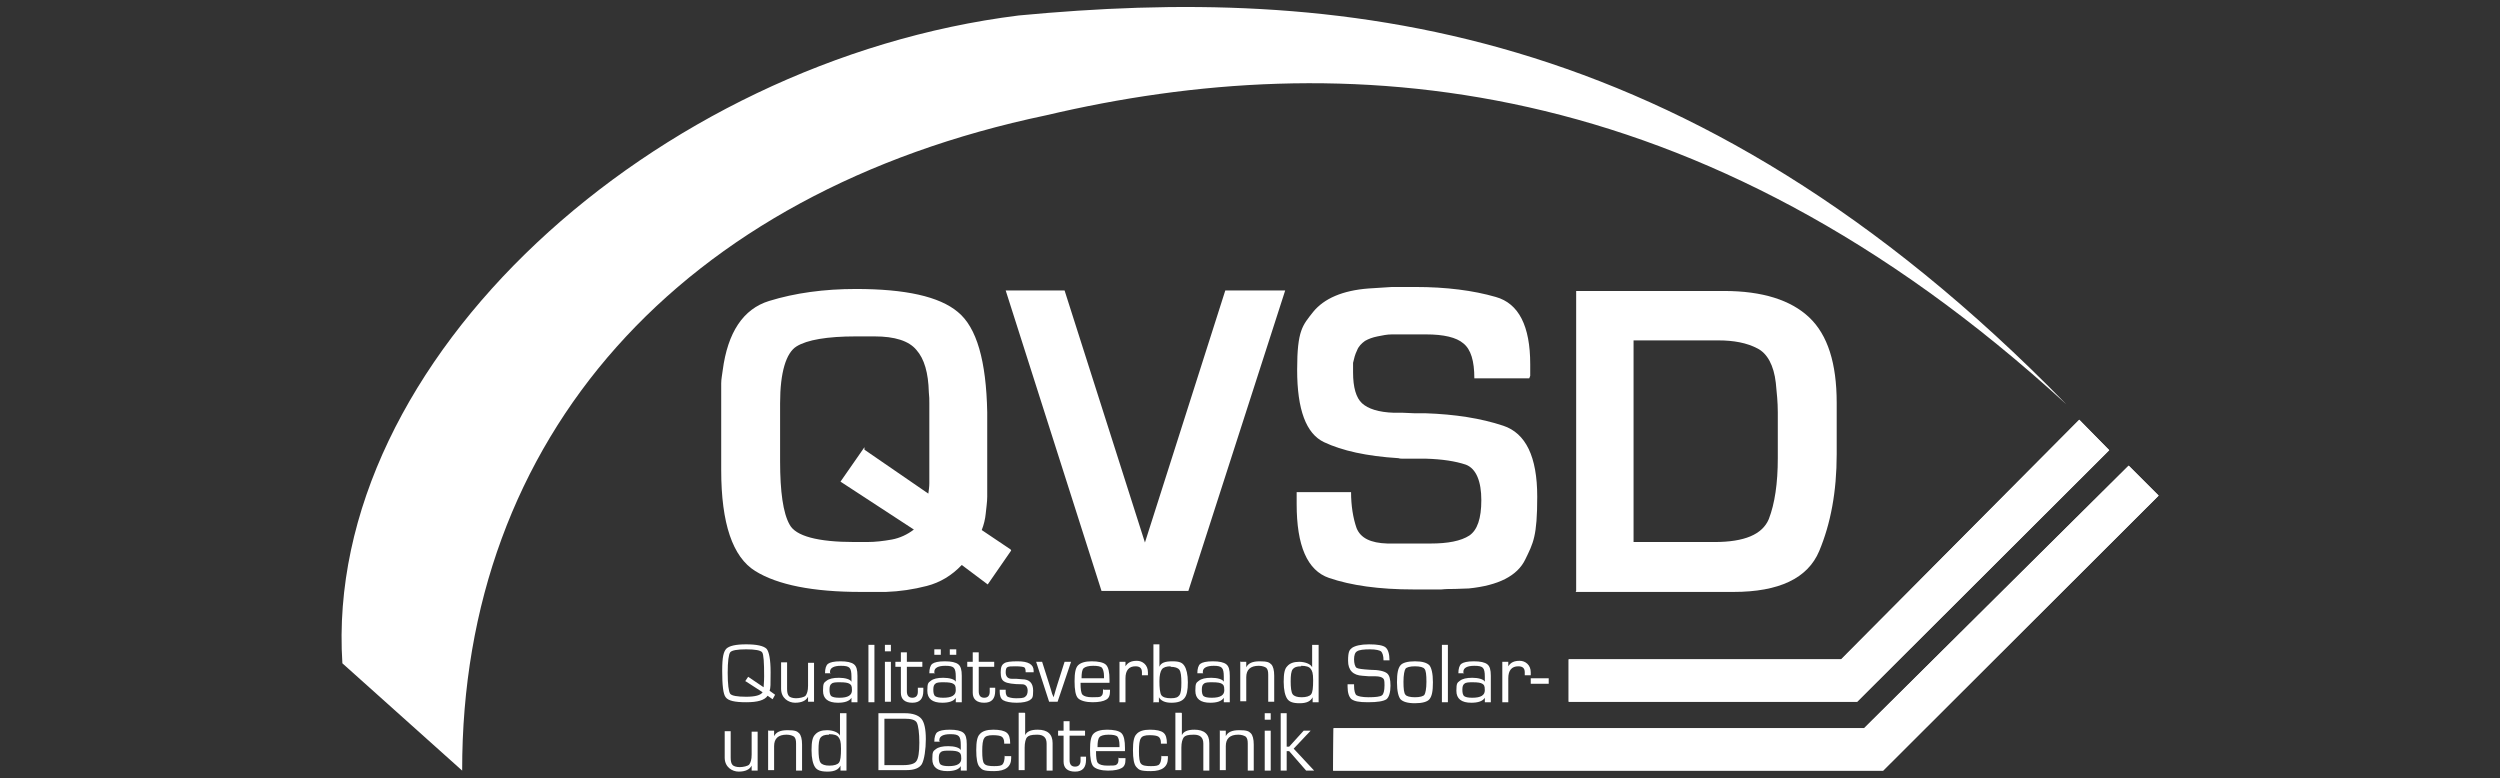<?xml version="1.0" encoding="UTF-8"?>
<svg id="Ebene_1" xmlns="http://www.w3.org/2000/svg" version="1.1" viewBox="0 0 500.9 155.9">
  <rect x="0" y="0" width="500.9" height="155.9" fill="#333333" stroke="none"/>
  <!-- Generator: Adobe Illustrator 29.5.1, SVG Export Plug-In . SVG Version: 2.1.0 Build 141)  -->
  <defs>
    <style>
      .st0, .st1 {
        fill: #fff;
      }

      .st1 {
        fill-rule: evenodd;
      }
    </style>
  </defs>
  <path class="st1" d="M173.2,90.1l12.8,8.8c.1-.7.2-1.4.2-2.1,0-.7,0-1.4,0-2.2v-1.8c0-.6,0-1.2,0-1.9v-5.8c0-.7,0-1.4,0-2.2,0-.7,0-1.4,0-2.1,0-.7,0-1.4-.1-2.2-.1-3.9-.9-6.7-2.5-8.5-1.5-1.8-4.3-2.7-8.4-2.7h-1.9c-.3,0-.6,0-.9,0h-.9c-5.8,0-9.8.7-11.9,2s-3.3,5.2-3.3,11.4v11.6c0,6.1.6,10.4,1.9,12.7,1.2,2.3,5.6,3.5,13,3.5h1.5c.2,0,.4,0,.5,0h.5c1.7,0,3.3-.2,5-.5,1.6-.3,3.1-1,4.4-2l-14.7-9.6,4.8-6.9ZM202.6,110.3l-4.7,6.8-5.2-3.9c-2,2.1-4.3,3.5-7,4.2-2.7.7-5.4,1.1-8.2,1.2-.8,0-1.7,0-2.5,0h-2.5c-9.6,0-16.7-1.4-21.2-4.2-4.5-2.8-6.8-9.5-6.8-20.2v-2.4c0-.8,0-1.6,0-2.4v-7.3c0-.9,0-1.8,0-2.7,0-.8,0-1.7,0-2.6,0-.9.2-1.7.3-2.6,1-7.6,4.1-12.3,9.3-13.9,5.2-1.6,11-2.4,17.4-2.4,9.9,0,16.7,1.5,20.4,4.6,3.8,3.1,5.7,9.8,5.9,20.1v14.8c0,.7,0,1.4,0,2.1,0,1.1-.2,2.3-.3,3.4-.1,1.1-.4,2.3-.8,3.3l5.8,3.9Z"/>
  <polygon class="st1" points="245.5 58.2 257.5 58.2 238.1 118.4 220.7 118.4 201.5 58.2 213.3 58.2 229.4 108.7 245.5 58.2"/>
  <path class="st1" d="M306.4,75.8h-11c0-3.5-.7-5.8-2.2-7-1.4-1.2-3.9-1.8-7.5-1.8h-3.2c-.5,0-1.1,0-1.8,0s-1.2,0-1.8,0c-1,0-1.9.2-2.9.4-1,.2-1.8.5-2.5.9-.7.5-1.3,1.1-1.6,1.9-.4.8-.6,1.6-.8,2.5,0,.4,0,.7,0,1,0,.3,0,.6,0,.9,0,3,.6,5.1,1.8,6.2,1.2,1.1,3.3,1.8,6.4,1.9.3,0,.6,0,.9,0,.3,0,.6,0,.9,0,.8,0,1.5.1,2.3.1.8,0,1.5,0,2.2,0,5.9.2,11.1,1,15.6,2.5,4.5,1.5,6.8,6.2,6.8,14.2s-.8,9.3-2.4,12.6c-1.6,3.3-5.4,5.2-11.3,5.8-1,0-1.9.1-2.8.1-.9,0-1.8,0-2.7.1-1,0-1.9,0-2.8,0h-2.8c-6.9,0-12.5-.8-16.9-2.3-4.4-1.5-6.5-6.5-6.5-14.8v-.6c0-.2,0-.4,0-.6v-1.2h10.9c0,2.7.4,5.2,1.1,7.2.8,2,2.8,3,6.2,3.1,1.4,0,2.9,0,4.3,0h4.3c3.5,0,6.1-.5,7.8-1.6,1.6-1.1,2.4-3.4,2.4-7.1s-1-6.3-3.1-7.1c-2.1-.7-4.7-1.1-8-1.2h-1.8c-.6,0-1.2,0-1.9,0-.3,0-.6,0-.9,0-.3,0-.6,0-.9-.1-6.4-.4-11.3-1.5-14.9-3.2-3.6-1.7-5.4-6.5-5.4-14.5s1.1-8.9,3.2-11.6c2.2-2.7,5.9-4.3,11.1-4.7,1.6-.1,3.1-.2,4.7-.3,1.6,0,3.2,0,4.7,0,6.2,0,11.6.7,16.1,2,4.6,1.3,6.9,5.8,6.9,13.5v2.3Z"/>
  <path class="st1" d="M327.2,108.6h16.3c6,0,9.6-1.5,10.9-4.6,1.2-3.1,1.8-7.2,1.8-12.2v-3.3c0-1.9,0-3.9,0-5.9,0-2-.2-3.9-.4-5.9-.4-3.5-1.7-5.9-3.7-6.9-2.1-1.1-4.7-1.6-7.8-1.6h-17v40.4ZM315.8,118.4v-60.1h29.6c7.7,0,13.4,1.8,17.1,5.3,3.7,3.5,5.5,9.2,5.5,17.1v2.6c0,.9,0,1.7,0,2.6v5.1c0,7.5-1.2,13.9-3.5,19.4-2.3,5.5-8.1,8.2-17.2,8.2h-31.6Z"/>
  <path class="st1" d="M68.6,132.9l24,21.5c-.1-66.7,43.6-115.9,117-131.3,59-13.9,130.7-9.7,204.4,57.9C337.9,3,266.7-2.8,204.1,3.1,131.2,12.2,64.7,72.2,68.6,132.9Z"/>
  <g>
    <polygon class="st1" points="314.3 140.6 372.1 140.6 422.6 90.2 416.6 84.1 368.9 132.1 314.3 132.1 314.3 140.6"/>
    <polygon class="st0" points="314.3 140.6 372.1 140.6 422.6 90.2 416.6 84.1 368.9 132.1 314.3 132.1 314.3 140.6"/>
    <polygon class="st1" points="267.1 154.4 377.3 154.4 432.5 99.3 426.5 93.3 373.5 145.9 267.2 145.9 267.1 154.4"/>
    <polygon class="st0" points="267.1 154.4 377.3 154.4 432.5 99.3 426.5 93.3 373.5 145.9 267.2 145.9 267.1 154.4"/>
    <path class="st1" d="M151.8,146.4v8h-1.2v-1c0,0,0,0,0,0-.4.8-1.3,1.2-2.6,1.2s-2.8-.9-2.8-2.8v-5.3h1.2v5.3c0,.7.1,1.2.4,1.5.2.2.7.4,1.4.4s1.6-.2,1.9-.5c.3-.4.5-1,.5-2v-4.6h1.2Z"/>
    <path class="st1" d="M154,146.4h1.1v1.1s0,0,0,0c.4-.8,1.2-1.2,2.7-1.2s1.9.2,2.3.6c.4.4.6,1.2.6,2.3v5.2h-1.2v-5.4c0-.7-.1-1.1-.4-1.4-.3-.2-.8-.4-1.5-.4-1.7,0-2.5.8-2.5,2.3v4.8h-1.2v-8Z"/>
    <path class="st1" d="M166.1,147.2c-.9,0-1.4.2-1.7.6-.3.4-.4,1.2-.4,2.4s.1,2.2.4,2.6c.3.4.9.6,1.8.6s1.6-.2,1.9-.6c.3-.4.4-1.3.4-2.8s-.2-1.9-.5-2.3c-.3-.4-.9-.6-1.9-.6ZM169.6,142.9v11.5h-1.2v-1c0,0,0,0,0,0-.4.8-1.2,1.2-2.6,1.2s-2.1-.3-2.5-.9c-.4-.6-.7-1.7-.7-3.4s.2-2.6.7-3.1c.5-.6,1.3-.9,2.4-.9s2.3.4,2.6,1.1h0v-4.5h1.2Z"/>
    <path class="st1" d="M177.3,153.3h3.7c1.4,0,2.3-.3,2.6-.8.4-.5.6-1.8.6-3.7s-.2-3.4-.5-4c-.3-.6-1.2-.8-2.5-.8h-4v9.3ZM176,154.4v-11.5h5.3c1.6,0,2.7.4,3.3,1.1.6.7.9,2.1.9,4.1s-.3,4.1-.8,5c-.5.8-1.5,1.2-3.1,1.2h-5.6Z"/>
    <path class="st1" d="M190.3,150.4c-.9,0-1.5,0-1.8.3-.3.2-.4.6-.4,1.2s.1,1.1.4,1.3c.3.2.8.3,1.6.3,1.7,0,2.5-.5,2.5-1.5s-.2-1.1-.5-1.3c-.3-.2-.9-.3-1.9-.3ZM188.4,148.6h-1.2c0-.9.2-1.6.6-1.9.4-.3,1.2-.5,2.5-.5s2.2.2,2.7.6c.5.4.7,1.1.7,2.3v5.3h-1.2v-.9c0,0,0,0,0,0-.4.7-1.4,1-2.7,1-2,0-3-.8-3-2.4s.2-1.6.7-2c.5-.4,1.3-.6,2.5-.6s2.3.3,2.5.8h0v-1c0-.9-.1-1.5-.4-1.8s-.8-.4-1.7-.4c-1.4,0-2.2.4-2.2,1.2s0,.1,0,.2Z"/>
    <path class="st1" d="M201.4,151.5h1.2v.4c0,1.7-1.1,2.6-3.4,2.6s-2.4-.3-2.9-.8c-.5-.5-.7-1.7-.7-3.4s.2-2.7.7-3.2c.5-.6,1.4-.9,2.7-.9s2.2.2,2.7.6c.5.4.7,1.1.7,2.2h-1.2v-.2c0-.6-.2-1-.5-1.2-.3-.2-.9-.3-1.8-.3s-1.5.2-1.7.6c-.3.4-.4,1.3-.4,2.6s.1,2.2.4,2.5c.3.4,1,.5,2,.5s1.5-.1,1.7-.4c.2-.2.4-.8.4-1.7Z"/>
    <path class="st1" d="M205.4,142.9v4.4h0c.3-.7,1.1-1.1,2.5-1.1,2,0,3,.9,3,2.7v5.5h-1.2v-5.4c0-1.2-.6-1.8-1.9-1.8s-1.7.2-2,.5-.5,1.1-.5,2.1v4.5h-1.2v-11.5h1.2Z"/>
    <path class="st1" d="M217.4,146.4v1h-3.1v4.9c0,.9.4,1.3,1.1,1.3s1.1-.4,1.1-1.2v-.4s0-.4,0-.4h1.1v.6c0,1.6-.7,2.4-2.2,2.4s-2.3-.7-2.3-2v-5.2h-1.1v-1h1.1v-1.9h1.2v1.9h3.1Z"/>
    <path class="st1" d="M224.3,149.7v-.4c0-.9-.2-1.4-.4-1.7-.3-.3-.9-.4-1.8-.4s-1.6.2-1.8.5c-.3.3-.4,1-.4,2h4.6ZM224.3,151.9h1.2v.3c0,.8-.2,1.4-.8,1.7-.5.3-1.4.5-2.7.5s-2.4-.3-2.9-.8c-.5-.5-.7-1.7-.7-3.4s.2-2.7.7-3.2c.5-.5,1.4-.8,2.7-.8s2.4.2,2.9.7c.5.5.7,1.5.7,3v.6h-5.8c0,1.3.1,2.1.4,2.4.3.3.9.5,1.9.5s1.6,0,1.8-.2c.3-.2.4-.5.4-1.1v-.3Z"/>
    <path class="st1" d="M232.8,151.5h1.2v.4c0,1.7-1.1,2.6-3.4,2.6s-2.4-.3-2.9-.8c-.5-.5-.7-1.7-.7-3.4s.2-2.7.7-3.2c.5-.6,1.4-.9,2.7-.9s2.2.2,2.7.6c.5.4.7,1.1.7,2.2h-1.2v-.2c0-.6-.2-1-.5-1.2-.3-.2-.9-.3-1.8-.3s-1.5.2-1.7.6c-.3.4-.4,1.3-.4,2.6s.1,2.2.4,2.5c.3.4,1,.5,2,.5s1.5-.1,1.7-.4c.2-.2.4-.8.4-1.7Z"/>
    <path class="st1" d="M236.8,142.9v4.4h0c.3-.7,1.1-1.1,2.5-1.1,2,0,3,.9,3,2.7v5.5h-1.2v-5.4c0-1.2-.6-1.8-1.9-1.8s-1.7.2-2,.5c-.3.4-.5,1.1-.5,2.1v4.5h-1.2v-11.5h1.2Z"/>
    <path class="st1" d="M244.5,146.4h1.1v1.1s0,0,0,0c.4-.8,1.2-1.2,2.7-1.2s1.9.2,2.3.6c.4.4.6,1.2.6,2.3v5.2h-1.2v-5.4c0-.7-.1-1.1-.4-1.4-.3-.2-.8-.4-1.5-.4-1.7,0-2.5.8-2.5,2.3v4.8h-1.2v-8Z"/>
    <path class="st1" d="M253.4,154.4h1.2v-8h-1.2v8ZM253.4,144.2h1.2v-1.3h-1.2v1.3Z"/>
    <polygon class="st1" points="257.8 142.9 257.8 149.6 258.3 149.6 261.2 146.4 262.6 146.4 259.2 150 263.3 154.4 261.7 154.4 258.3 150.5 257.8 150.5 257.8 154.4 256.6 154.4 256.6 142.9 257.8 142.9"/>
    <path class="st1" d="M149.3,136.5l.6-.9,3.1,2.1c0-.4.1-1.1.1-2.2,0-2.8-.1-4.4-.4-4.8s-1.4-.6-3.2-.6-2.9.2-3.2.6c-.3.4-.5,1.8-.5,4.1s.2,3.8.5,4.2c.3.4,1.4.6,3.2.6s2.9-.3,3.3-.9l-3.4-2.2ZM155.3,139.2l-.5.9-1-.7c-.6.9-2,1.3-4.3,1.3s-3.6-.3-4.1-1c-.5-.6-.7-2.4-.7-5.3s.3-3.8.8-4.4c.6-.6,1.9-.9,4-.9s3.5.3,4.1.9c.5.6.8,2.2.8,4.7s0,3.1-.2,3.7l1.1.8Z"/>
    <path class="st1" d="M163.1,132.6v8h-1.2v-1c0,0,0,0,0,0-.4.8-1.3,1.2-2.6,1.2s-2.8-.9-2.8-2.8v-5.3h1.2v5.3c0,.7.1,1.2.4,1.5.2.2.7.4,1.4.4s1.6-.2,1.9-.5c.3-.4.5-1,.5-2v-4.6h1.2Z"/>
    <path class="st1" d="M168.4,136.7c-.9,0-1.5,0-1.8.3-.3.2-.4.6-.4,1.2s.1,1.1.4,1.3c.3.2.8.3,1.6.3,1.7,0,2.5-.5,2.5-1.5s-.2-1.1-.5-1.3c-.3-.2-.9-.3-1.9-.3ZM166.5,134.9h-1.2c0-.9.2-1.6.6-1.9.4-.3,1.2-.5,2.5-.5s2.2.2,2.7.6c.5.4.7,1.1.7,2.3v5.3h-1.2v-.9c0,0,0,0,0,0-.4.7-1.4,1-2.7,1-2,0-3-.8-3-2.4s.2-1.6.7-2c.5-.4,1.3-.6,2.5-.6s2.3.3,2.5.8h0v-1c0-.9-.1-1.5-.4-1.8-.3-.3-.8-.4-1.7-.4-1.4,0-2.2.4-2.2,1.2s0,.1,0,.2Z"/>
    <rect class="st0" x="174" y="129.2" width="1.2" height="11.5"/>
    <path class="st1" d="M177.3,140.6h1.2v-8h-1.2v8ZM177.3,130.5h1.2v-1.3h-1.2v1.3Z"/>
    <path class="st1" d="M184.8,132.6v1h-3.1v4.9c0,.9.4,1.3,1.1,1.3s1.1-.4,1.1-1.2v-.4s0-.4,0-.4h1.1v.6c0,1.6-.7,2.4-2.2,2.4s-2.3-.7-2.3-2v-5.2h-1.1v-1h1.1v-1.9h1.2v1.9h3.1Z"/>
    <path class="st1" d="M190.3,131.2h1.3v-1.1h-1.3v1.1ZM187.2,131.2h1.3v-1.1h-1.3v1.1ZM189.2,136.7c-.9,0-1.5,0-1.8.3-.3.2-.4.6-.4,1.2s.1,1.1.4,1.3c.3.2.8.3,1.6.3,1.7,0,2.5-.5,2.5-1.5s-.2-1.1-.5-1.3c-.3-.2-.9-.3-1.9-.3ZM187.4,134.9h-1.2c0-.9.2-1.6.6-1.9.4-.3,1.2-.5,2.5-.5s2.2.2,2.7.6c.5.4.7,1.1.7,2.3v5.3h-1.2v-.9c0,0,0,0,0,0-.4.7-1.4,1-2.7,1-2,0-3-.8-3-2.4s.2-1.6.7-2c.5-.4,1.3-.6,2.5-.6s2.3.3,2.5.8h0v-1c0-.9-.1-1.5-.4-1.8-.3-.3-.8-.4-1.7-.4-1.4,0-2.2.4-2.2,1.2s0,.1,0,.2Z"/>
    <path class="st1" d="M199.2,132.6v1h-3.1v4.9c0,.9.4,1.3,1.1,1.3s1.1-.4,1.1-1.2v-.4s0-.4,0-.4h1.1v.6c0,1.6-.7,2.4-2.2,2.4s-2.3-.7-2.3-2v-5.2h-1.1v-1h1.1v-1.9h1.2v1.9h3.1Z"/>
    <path class="st1" d="M206.7,134.7h-1.2c0-.6-.1-.9-.3-1-.2-.1-.8-.2-1.7-.2s-1.4,0-1.7.2c-.2.1-.3.5-.3,1,0,.8.4,1.3,1.2,1.3h.9c0,0,1.2.1,1.2.1,1.5,0,2.2.8,2.2,2.3s-.2,1.5-.7,1.9c-.5.3-1.4.5-2.6.5s-2.2-.2-2.7-.5c-.5-.3-.7-.9-.7-1.7v-.4h1.2v.4c0,.5.2.9.4,1s.8.3,1.6.3,1.6,0,1.9-.3c.3-.2.5-.6.5-1.2,0-.8-.4-1.3-1.1-1.3-1.8,0-3-.2-3.5-.5-.6-.3-.8-.9-.8-1.9s.2-1.5.7-1.8c.4-.3,1.3-.4,2.7-.4,2.1,0,3.2.6,3.2,1.9v.3Z"/>
    <polygon class="st1" points="214.6 132.6 211.9 140.6 210.2 140.6 207.6 132.6 208.8 132.6 210.2 137 210.6 138.3 210.8 139 211.1 139.7 211.1 139.7 211.3 139 211.5 138.3 211.9 137 213.3 132.6 214.6 132.6"/>
    <path class="st1" d="M221.2,135.9v-.4c0-.9-.2-1.4-.4-1.7-.3-.3-.9-.4-1.8-.4s-1.6.2-1.9.5c-.3.3-.4,1-.4,2h4.6ZM221.2,138.2h1.2v.3c0,.8-.2,1.4-.8,1.7-.5.3-1.4.5-2.7.5s-2.4-.3-2.9-.8c-.5-.5-.7-1.7-.7-3.4s.2-2.7.7-3.2c.5-.5,1.4-.8,2.7-.8s2.4.2,2.9.7c.5.5.7,1.5.7,3v.6h-5.8c0,1.3.1,2.1.4,2.4.3.3.9.5,1.9.5s1.6,0,1.8-.2c.3-.2.4-.5.4-1.1v-.3Z"/>
    <path class="st1" d="M224.3,132.6h1.2v.9c-.1,0,0,0,0,0,.5-.8,1.2-1.1,2.3-1.1s2.2.8,2.2,2.3v.6h-1.2v-.2c0-.2,0-.4,0-.4,0-.8-.4-1.2-1.3-1.2-1.3,0-2,.8-2,2.4v4.8h-1.2v-8Z"/>
    <path class="st1" d="M234.6,133.5c-.9,0-1.5.2-1.8.6-.3.4-.5,1.2-.5,2.4s.1,2.4.4,2.8c.3.4.9.6,1.9.6s1.4-.2,1.7-.6c.3-.4.4-1.2.4-2.5s-.1-2.2-.4-2.6c-.3-.4-.9-.6-1.8-.6ZM231.1,140.6v-11.5h1.2v4.5h0c.3-.8,1.1-1.1,2.6-1.1s2,.3,2.4.9c.4.6.7,1.7.7,3.3s-.2,2.6-.7,3.2c-.5.6-1.3.9-2.6.9s-2.1-.4-2.5-1.1h0s0,1,0,1h-1.2Z"/>
    <path class="st1" d="M243,136.7c-.9,0-1.5,0-1.8.3-.3.2-.4.6-.4,1.2s.1,1.1.4,1.3c.3.2.8.3,1.6.3,1.7,0,2.5-.5,2.5-1.5s-.2-1.1-.5-1.3c-.3-.2-.9-.3-1.9-.3ZM241.1,134.9h-1.2c0-.9.2-1.6.6-1.9.4-.3,1.2-.5,2.5-.5s2.2.2,2.7.6c.5.4.7,1.1.7,2.3v5.3h-1.2v-.9c0,0,0,0,0,0-.4.7-1.4,1-2.7,1-2,0-3-.8-3-2.4s.2-1.6.7-2c.5-.4,1.3-.6,2.5-.6s2.3.3,2.5.8h0v-1c0-.9-.1-1.5-.4-1.8-.3-.3-.8-.4-1.6-.4-1.4,0-2.2.4-2.2,1.2s0,.1,0,.2Z"/>
    <path class="st1" d="M248.6,132.6h1.1v1.1s0,0,0,0c.4-.8,1.2-1.2,2.7-1.2s1.9.2,2.3.6c.4.4.6,1.2.6,2.3v5.2h-1.2v-5.4c0-.7-.1-1.1-.4-1.4-.3-.2-.8-.4-1.5-.4-1.7,0-2.5.8-2.5,2.3v4.8h-1.2v-8Z"/>
    <path class="st1" d="M260.7,133.5c-.9,0-1.4.2-1.7.6-.3.4-.4,1.2-.4,2.4s.1,2.2.4,2.6c.3.4.9.6,1.8.6s1.6-.2,1.9-.6c.3-.4.4-1.3.4-2.8s-.2-1.9-.5-2.3c-.3-.4-.9-.6-1.9-.6ZM264.2,129.2v11.5h-1.2v-1c0,0,0,0,0,0-.4.8-1.2,1.2-2.6,1.2s-2.1-.3-2.5-.9-.7-1.7-.7-3.4.2-2.6.7-3.1c.5-.6,1.3-.9,2.4-.9s2.3.4,2.6,1.1h0v-4.5h1.2Z"/>
    <path class="st1" d="M278.5,132.3h-1.3c0-.9-.2-1.5-.5-1.8-.3-.2-1-.4-2.2-.4s-2.2.1-2.6.4c-.4.2-.6.8-.6,1.6s.2,1.5.5,1.7c.3.2,1.2.3,2.7.4,1.8,0,2.9.3,3.4.7.5.4.7,1.2.7,2.5s-.3,2.3-.8,2.7c-.6.4-1.8.6-3.7.6s-2.7-.2-3.3-.6c-.5-.4-.8-1.3-.8-2.5v-.5s1.3,0,1.3,0v.3c0,1,.2,1.7.5,1.9.3.2,1.1.4,2.4.4s2.4-.1,2.7-.4c.3-.2.5-.9.5-2s-.1-1.2-.3-1.4c-.2-.2-.7-.4-1.5-.4h-1.3c0,0-1.3-.1-1.3-.1-1.9-.1-2.9-1.1-2.9-3s.3-2.2.8-2.6c.6-.4,1.7-.7,3.4-.7s2.8.2,3.3.6c.5.4.8,1.3.8,2.6Z"/>
    <path class="st1" d="M283.5,133.5c-1,0-1.7.2-1.9.5-.2.3-.4,1.2-.4,2.6s.1,2.3.4,2.6c.2.3.9.5,1.9.5s1.7-.2,1.9-.5c.2-.3.4-1.2.4-2.6s-.1-2.3-.4-2.6c-.2-.3-.9-.5-1.9-.5ZM283.5,132.5c1.5,0,2.4.3,2.9.8.4.5.7,1.6.7,3.4s-.2,2.8-.7,3.4c-.4.5-1.4.8-2.9.8s-2.4-.3-2.9-.8c-.4-.5-.7-1.6-.7-3.4s.2-2.8.7-3.4c.4-.5,1.4-.8,2.9-.8Z"/>
    <rect class="st0" x="288.9" y="129.2" width="1.2" height="11.5"/>
    <path class="st1" d="M295.2,136.7c-.9,0-1.5,0-1.8.3-.3.2-.4.6-.4,1.2s.1,1.1.4,1.3c.3.2.8.3,1.6.3,1.7,0,2.5-.5,2.5-1.5s-.2-1.1-.5-1.3c-.3-.2-.9-.3-1.9-.3ZM293.4,134.9h-1.2c0-.9.2-1.6.6-1.9.4-.3,1.2-.5,2.5-.5s2.2.2,2.7.6c.5.4.7,1.1.7,2.3v5.3h-1.2v-.9c0,0,0,0,0,0-.4.7-1.4,1-2.7,1-2,0-3-.8-3-2.4s.2-1.6.7-2c.5-.4,1.3-.6,2.5-.6s2.3.3,2.5.8h0v-1c0-.9-.1-1.5-.4-1.8-.3-.3-.8-.4-1.7-.4-1.4,0-2.2.4-2.2,1.2s0,.1,0,.2Z"/>
    <path class="st1" d="M301,132.6h1.2v.9c-.1,0,0,0,0,0,.5-.8,1.2-1.1,2.3-1.1s2.2.8,2.2,2.3v.6h-1.2v-.2c0-.2,0-.4,0-.4,0-.8-.4-1.2-1.3-1.2-1.3,0-2,.8-2,2.4v4.8h-1.2v-8Z"/>
    <rect class="st0" x="306.7" y="135.9" width="3.6" height="1.1"/>
  </g>
</svg>